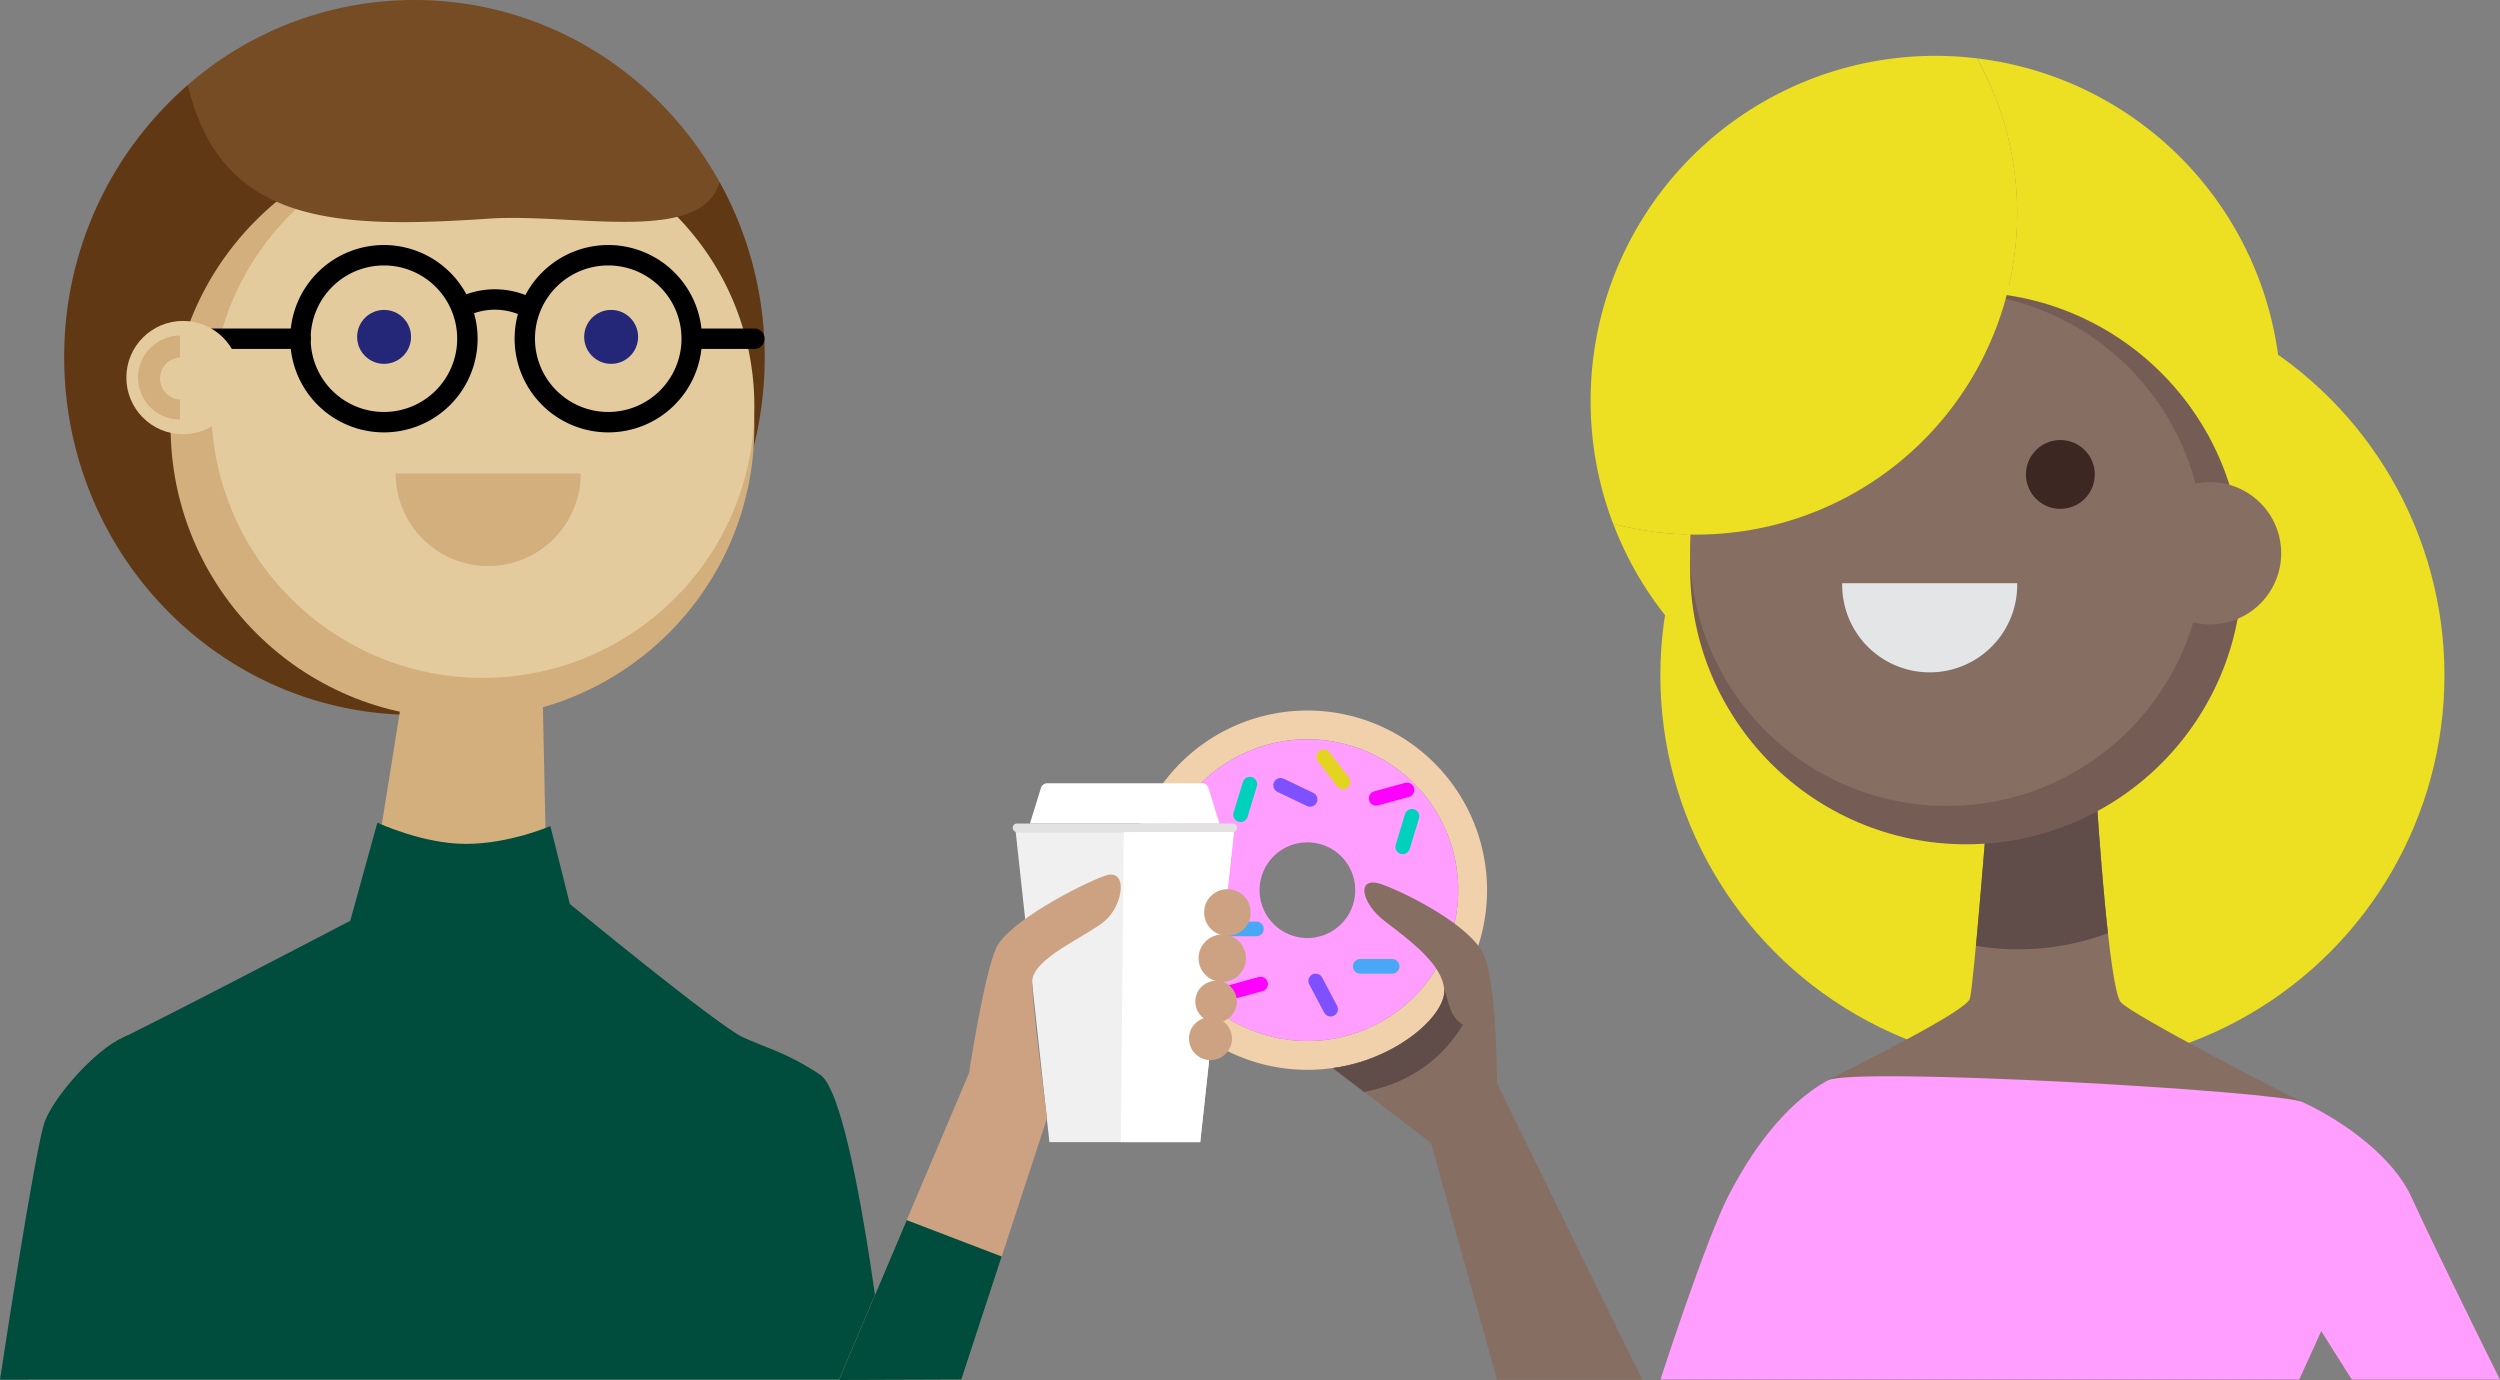 <svg xmlns="http://www.w3.org/2000/svg" width="794.42" height="438.52" viewBox="0 0 794.42 438.52"><rect x="0" y="0" width="794.42" height="438.52" fill="#808080" stroke="none"/><title>Asset 1</title><g id="Layer_2" data-name="Layer 2"><g id="Layer_1-2" data-name="Layer 1"><circle cx="652.19" cy="214.59" r="124.58" style="fill:#eddf21"/><path d="M666.38,255.88s3.75,58.64,7.58,62.65c4,4.21,50.2,28.15,57.83,31.72,14,6.54,28.95,17.92,34.51,30.16,7.56,16.64,28.12,58,28.12,58H747.34L737.62,423l-7,15.4h-203s14.21-43.84,21.4-58c6.55-12.86,17.33-29.22,31.82-37.09,8.25-4.48,43.94-21.81,45.13-26s5.69-61.47,5.69-61.47Z" style="fill:#866e63"/><path d="M628.27,18.55A102,102,0,0,1,512.61,166.39,109.71,109.71,0,1,0,628.27,18.55Z" style="fill:#eddf21"/><path d="M627.91,300.54a81.62,81.62,0,0,0,41.92-4c-2-18.09-3.45-40.65-3.45-40.65H631.69S629.62,282.28,627.91,300.54Z" style="fill:#604d49"/><circle cx="624.79" cy="180.56" r="87.73" style="fill:#755d56"/><circle cx="618.69" cy="174.46" r="81.63" style="fill:#866e63"/><circle cx="654.72" cy="150.76" r="10.94" style="fill:#3d2722"/><circle cx="572.84" cy="150.76" r="10.94" style="fill:#3d2722"/><path d="M641,185.32a27.81,27.81,0,1,1-55.61,0Z" style="fill:#e3e5e7"/><path d="M641,67.93a101.47,101.47,0,0,0-12.75-49.38,109.55,109.55,0,0,0-122.8,108.91,109.41,109.41,0,0,0,7.14,38.94A102,102,0,0,0,641,67.93Z" style="fill:#eddf21"/><circle cx="702.29" cy="175.81" r="22.6" style="fill:#866e63"/><path d="M731.79,350.25c14,6.54,28.95,17.92,34.51,30.16,7.56,16.64,28.12,58,28.12,58H747.34L737.62,423l-7,15.4h-203s14.21-43.84,21.4-58c6.55-12.86,17.33-29.22,31.82-37.09C589.12,338.91,724.16,346.68,731.79,350.25Z" style="fill:#ff9eff"/><path d="M415.45,225.78a57.09,57.09,0,1,0,57.09,57.09A57.09,57.09,0,0,0,415.45,225.78Zm0,105a47.93,47.93,0,1,1,47.93-47.93A47.93,47.93,0,0,1,415.45,330.8Z" style="fill:#f1d0ac"/><path d="M415.45,234.94a47.93,47.93,0,1,0,47.93,47.93A47.93,47.93,0,0,0,415.45,234.94Zm0,63.13a15.2,15.2,0,1,1,15.2-15.2A15.2,15.2,0,0,1,415.45,298.07Z" style="fill:#ff9eff"/><line x1="397.16" y1="249.17" x2="394.21" y2="258.89" style="fill:none;stroke:#00d1bd;stroke-linecap:round;stroke-miterlimit:10;stroke-width:4.639px"/><line x1="385.63" y1="304.66" x2="376.1" y2="301.14" style="fill:none;stroke:#00d1bd;stroke-linecap:round;stroke-miterlimit:10;stroke-width:4.639px"/><line x1="448.68" y1="259.38" x2="445.74" y2="269.1" style="fill:none;stroke:#00d1bd;stroke-linecap:round;stroke-miterlimit:10;stroke-width:4.639px"/><line x1="406.94" y1="249.54" x2="416.31" y2="254.03" style="fill:none;stroke:#7f50ff;stroke-linecap:round;stroke-miterlimit:10;stroke-width:4.639px"/><line x1="418.08" y1="311.71" x2="422.83" y2="320.68" style="fill:none;stroke:#7f50ff;stroke-linecap:round;stroke-miterlimit:10;stroke-width:4.639px"/><line x1="386.31" y1="278.9" x2="377.37" y2="288.36" style="fill:none;stroke:#7f50ff;stroke-linecap:round;stroke-miterlimit:10;stroke-width:4.639px"/><line x1="378.4" y1="272.8" x2="387.67" y2="268.66" style="fill:none;stroke:#e2d421;stroke-linecap:round;stroke-miterlimit:10;stroke-width:4.639px"/><line x1="400.58" y1="312.71" x2="390.79" y2="315.4" style="fill:none;stroke:#f0f;stroke-linecap:round;stroke-miterlimit:10;stroke-width:4.639px"/><line x1="447.1" y1="251.01" x2="437.31" y2="253.69" style="fill:none;stroke:#f0f;stroke-linecap:round;stroke-miterlimit:10;stroke-width:4.639px"/><line x1="420.61" y1="240.46" x2="426.8" y2="248.51" style="fill:none;stroke:#e2d421;stroke-linecap:round;stroke-miterlimit:10;stroke-width:4.639px"/><line x1="399.24" y1="295.17" x2="389.09" y2="295.17" style="fill:none;stroke:#49a8f6;stroke-linecap:round;stroke-miterlimit:10;stroke-width:4.639px"/><line x1="442.39" y1="307.07" x2="432.23" y2="307.07" style="fill:none;stroke:#49a8f6;stroke-linecap:round;stroke-miterlimit:10;stroke-width:4.639px"/><path d="M521.87,438.45l-46.18-94.16s0-31.77-4.2-40.94-24-19.3-32.31-22.31-6.94,5.78,1,11.8c8.19,6.23,18.62,14,18.75,22.06s-15.71,22-35.4,24.5l31.2,23.78,21,75.27Z" style="fill:#866e63"/><path d="M433.45,347c12.83-2.46,24.06-9.15,31.42-21.37-4.11-2.4-4.43-7.08-6-11.45,0,.24.07.49.07.73.14,8.08-15.71,22-35.4,24.5Z" style="fill:#604d49"/><path d="M156.71,84.89c-41.63,0-77.9-23.35-97-57.91a114.26,114.26,0,0,0-39.31,86.6c0,62.73,49.82,113.58,111.27,113.58S243,176.3,243,113.58a114.83,114.83,0,0,0-14.29-55.66A109.48,109.48,0,0,1,156.71,84.89Z" style="fill:#603813"/><path d="M172.2,209.58l1.69,80.18s53.83,35.89,61.9,39.67,13.81,4.77,24.78,12,14.13,97,14.13,97H9s2.28-74.48,5.31-82.29,15.8-22.53,24.86-26.57,77.33-37.44,77.33-37.44l11.15-69.7Z" style="fill:#d2af7d"/><circle cx="146.96" cy="135.56" r="92.75" style="fill:#d2af7d"/><circle cx="153.41" cy="129.1" r="86.3" style="fill:#e4cb9e"/><path d="M125.73,150.48a29.4,29.4,0,0,0,58.8,0Z" style="fill:#d2af7d"/><path d="M174.89,262.51l6.18,24.73s46.65,38.41,54.71,42.18,13.81,4.77,24.78,12,20.95,97,20.95,97H0S11.26,364,14.29,356.16s15.8-22.53,24.86-26.57,72.15-37,72.15-37l8.62-31.18s14.33,6.75,28.14,6.75S174.89,262.51,174.89,262.51Z" style="fill:#004c3d"/><path d="M155.13,69.49c27.38-1.86,67.73,8.38,73.54-11.58C209.59,23.35,173.32,0,131.68,0a109.49,109.49,0,0,0-72,27C70.21,71.1,105.81,72.83,155.13,69.49Z" style="fill:#754c24"/><circle cx="194.2" cy="107.05" r="8.57" style="fill:#242778"/><circle cx="122.05" cy="107.05" r="8.57" style="fill:#242778"/><path d="M146.12,98a23.31,23.31,0,0,1,22.6.18" style="fill:none;stroke:#000;stroke-miterlimit:10;stroke-width:6.488px"/><path d="M122,84.35a23.28,23.28,0,1,1-23.28,23.28A23.28,23.28,0,0,1,122,84.35m0-6.49a29.77,29.77,0,1,0,29.77,29.77A29.8,29.8,0,0,0,122,77.86Z"/><path d="M193.3,84.35A23.28,23.28,0,1,1,170,107.63,23.28,23.28,0,0,1,193.3,84.35m0-6.49a29.77,29.77,0,1,0,29.77,29.77A29.8,29.8,0,0,0,193.3,77.86Z"/><line x1="95.54" y1="107.63" x2="52.59" y2="107.63" style="fill:none;stroke:#000;stroke-linecap:round;stroke-miterlimit:10;stroke-width:6.488px"/><line x1="239.71" y1="107.63" x2="221.18" y2="107.63" style="fill:none;stroke:#000;stroke-linecap:round;stroke-miterlimit:10;stroke-width:6.488px"/><circle cx="58.15" cy="119.98" r="18" style="fill:#e4cb9e"/><path d="M57.2,133.32a13.33,13.33,0,0,1,0-26.66Z" style="fill:#d2af7d"/><path d="M57.31,127a6.71,6.71,0,0,1,0-13.41Z" style="fill:#e4cb9e"/><polygon points="333.47 362.94 381.39 362.94 392.1 264.41 322.76 264.41 333.47 362.94" style="fill:#f0f0f0"/><path d="M332.81,248.89H382a2.14,2.14,0,0,1,2,1.51l3.49,11.3H327.28l3.49-11.3A2.14,2.14,0,0,1,332.81,248.89Z" style="fill:#fff"/><rect x="321.81" y="261.7" width="71.24" height="2.71" rx="1.27" ry="1.27" transform="translate(714.86 526.11) rotate(-180)" style="fill:#e2e2e2"/><polygon points="356.16 362.94 381.39 362.94 392.1 264.41 357.11 264.41 356.16 362.94" style="fill:#fff"/><path d="M266.58,438.52l41.32-97.46s4.82-31.38,8.62-39.75,26.89-20.25,34.5-23,6,9.36,0,14.38-22.88,11.8-23,19.17,4.72,43.41,4.72,43.41l-27.26,83.11Z" style="fill:#cda282"/><circle cx="390.03" cy="289.95" r="7.4" style="fill:#cda282"/><circle cx="388.4" cy="304.49" r="7.53" style="fill:#cda282"/><circle cx="386.44" cy="318.27" r="6.61" style="fill:#cda282"/><circle cx="384.65" cy="330.04" r="6.83" style="fill:#cda282"/><polygon points="266.58 438.52 288.12 387.72 318.31 399.28 305.49 438.38 266.58 438.52" style="fill:#004c3d"/></g></g></svg>
